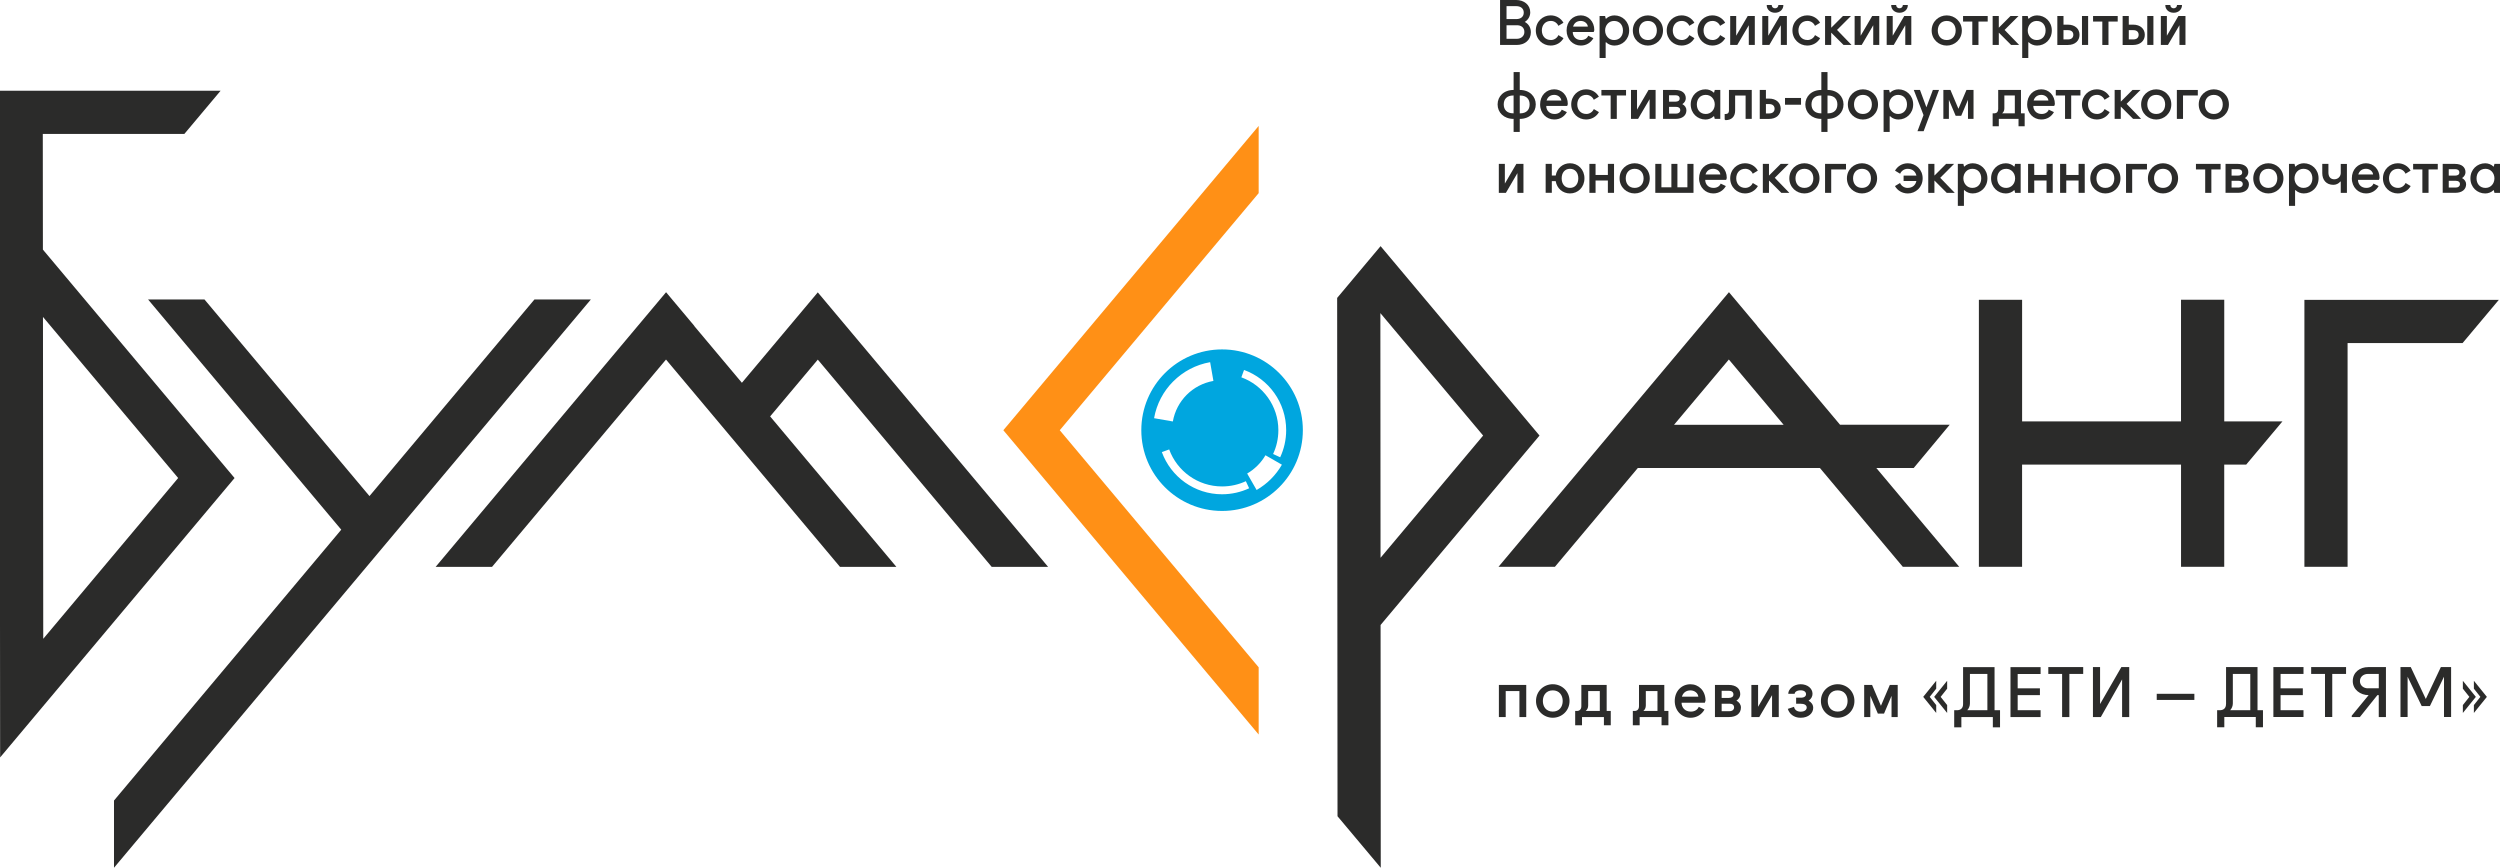 <?xml version="1.0" encoding="UTF-8"?> <!-- Creator: CorelDRAW --> <svg xmlns="http://www.w3.org/2000/svg" xmlns:xlink="http://www.w3.org/1999/xlink" xmlns:xodm="http://www.corel.com/coreldraw/odm/2003" xml:space="preserve" width="117.107mm" height="40.649mm" style="shape-rendering:geometricPrecision; text-rendering:geometricPrecision; image-rendering:optimizeQuality; fill-rule:evenodd; clip-rule:evenodd" viewBox="0 0 116.782 40.536"> <defs> <style type="text/css"> <![CDATA[ .fil0 {fill:#2B2B2A} .fil2 {fill:#FF9016} .fil3 {fill:#00A6DF} .fil1 {fill:#2B2B2A;fill-rule:nonzero} ]]> </style> </defs> <g id="Слой_x0020_1">  <g id="_105553209731872"> <path class="fil0" d="M10.304 4.238l-10.304 0 0 24.817 0.006 6.326 10.951 -13.051 -8.953 -10.67 -0.005 -5.403 6.612 0 1.694 -2.019zm27.899 12.559l-2.228 2.654 5.897 7.028 -2.635 0 -8.126 -9.684 -8.126 9.684 -2.635 0 10.764 -12.829 1.317 1.57 -0.004 0.005 2.229 2.656 3.545 -4.224 10.759 12.823 -2.635 0 -8.125 -9.683zm-12.718 -0.288l-20.16 24.026 0 -3.14 0.777 -0.926 0 -0 9.839 -11.726 -9.025 -10.755 2.635 0 7.708 9.185 7.707 -9.185 2.635 0 -2.116 2.521zm-23.479 -1.706l6.316 7.526 -6.302 7.511 -0.013 -15.037z"></path> <path class="fil1" d="M116.169 32.552l-0.607 -0.751 0 0.368 0.304 0.384 -0.304 0.383 0 0.368 0.607 -0.751zm-1.122 -0.751l0 0.368 0.304 0.384 -0.304 0.383 0 0.368 0.607 -0.751 -0.607 -0.751zm-1.731 0.85l-0.703 -1.49 -0.48 0 0 2.333 0.333 0 0 -1.883 0.658 1.371 0.384 0 0.658 -1.371 0 1.883 0.332 0 0 -2.333 -0.479 0 -0.703 1.49zm-2.709 -0.498c-0.192,0 -0.368,-0.128 -0.368,-0.336 0,-0.208 0.176,-0.336 0.368,-0.336l0.512 0 0 0.671 -0.512 0zm0.038 0.319l-0.789 0.959 0 0.064 0.38 0 0.818 -1.023 0.064 0 0 1.023 0.336 0 0 -2.333 -0.831 0c-0.384,0 -0.719,0.24 -0.719,0.655 0,0.399 0.358,0.655 0.742,0.655zm-2.683 -0.991l0.645 0 0 2.013 0.339 0 0 -2.013 0.645 0 0 -0.32 -1.63 0 0 0.32zm-1.766 2.013l1.407 0 0 -0.319 -1.071 0 0 -0.703 1.039 0 0 -0.319 -1.039 0 0 -0.671 1.071 0 0 -0.32 -1.407 0 0 2.333zm-2.018 -0.319c0.076,-0.083 0.124,-0.195 0.124,-0.319l0 -1.375 0.815 0 0 1.694 -0.939 0zm-0.195 -0.287c0,0.182 -0.102,0.278 -0.262,0.287l-0.153 0 0 0.799 0.336 0 0 -0.48 1.47 0 0 0.48 0.336 0 0 -0.799 -0.255 0 0 -2.014 -1.47 0 0 1.726zm-3.236 -0.192l1.758 0 0 -0.288 -1.758 0 0 0.288zm-2.648 -1.534l-0.332 0 0 2.333 0.368 0 0.994 -1.758 0 1.758 0.333 0 0 -2.333 -0.368 0 -0.994 1.726 0 -1.726zm-2.418 0.32l0.646 0 0 2.013 0.339 0 0 -2.013 0.646 0 0 -0.32 -1.63 0 0 0.32zm-1.766 2.013l1.407 0 0 -0.319 -1.071 0 0 -0.703 1.039 0 0 -0.319 -1.039 0 0 -0.671 1.071 0 0 -0.32 -1.407 0 0 2.333zm-2.019 -0.319c0.077,-0.083 0.125,-0.195 0.125,-0.319l0 -1.375 0.815 0 0 1.694 -0.94 0zm-0.195 -0.287c0,0.182 -0.102,0.278 -0.262,0.287l-0.153 0 0 0.799 0.335 0 0 -0.48 1.47 0 0 0.48 0.336 0 0 -0.799 -0.256 0 0 -2.014 -1.47 0 0 1.726zm-1.255 0.415l0 -0.368 -0.304 -0.383 0.304 -0.384 0 -0.368 -0.607 0.751 0.607 0.751zm-0.096 -0.751l0.607 0.751 0 -0.368 -0.304 -0.383 0.304 -0.384 0 -0.368 -0.607 0.751zm-2.486 0.419l-0.415 -0.978 -0.368 0 0 1.502 0.287 0 0 -0.991 0.352 0.831 0.288 0 0.351 -0.831 0 0.991 0.288 0 0 -1.502 -0.368 0 -0.416 0.978zm-2.485 -0.227c0,-0.272 0.16,-0.496 0.463,-0.496 0.304,0 0.464,0.224 0.464,0.496 0,0.272 -0.16,0.495 -0.464,0.495 -0.304,0 -0.463,-0.224 -0.463,-0.495zm-0.319 0c0,0.463 0.368,0.783 0.783,0.783 0.415,0 0.783,-0.32 0.783,-0.783 0,-0.464 -0.368,-0.783 -0.783,-0.783 -0.415,0 -0.783,0.319 -0.783,0.783zm-1.159 0.128l0.208 0c0.176,0 0.288,0.064 0.288,0.176 0,0.096 -0.08,0.195 -0.288,0.195 -0.192,0 -0.288,-0.115 -0.304,-0.227l-0.291 0.096c0.067,0.224 0.275,0.416 0.595,0.416 0.383,0 0.591,-0.224 0.591,-0.464 0,-0.147 -0.086,-0.262 -0.217,-0.333 0.118,-0.077 0.185,-0.195 0.185,-0.323 0,-0.255 -0.239,-0.447 -0.559,-0.447 -0.32,0 -0.575,0.224 -0.575,0.447l0.3 0c0,-0.08 0.1,-0.163 0.275,-0.163 0.176,0 0.256,0.083 0.256,0.179 0,0.096 -0.08,0.166 -0.239,0.166l-0.224 0 0 0.281zm-2.089 0.623l0.368 0 0.598 -1.023 0 1.023 0.313 0 0 -1.502 -0.368 0 -0.598 1.023 0 -1.023 -0.313 0 0 1.502zm-1.389 -0.895l0 -0.332 0.342 0c0.128,0 0.208,0.061 0.208,0.172 0,0.112 -0.096,0.16 -0.208,0.16l-0.342 0zm0 0.62l0 -0.348 0.374 0c0.112,0 0.207,0.048 0.207,0.176 0,0.096 -0.08,0.172 -0.207,0.172l-0.374 0zm-0.313 0.275l0.655 0c0.351,0 0.559,-0.175 0.559,-0.447 0,-0.131 -0.077,-0.246 -0.211,-0.319 0.115,-0.074 0.179,-0.186 0.179,-0.304 0,-0.256 -0.192,-0.431 -0.543,-0.431l-0.639 0 0 1.502zm-1.143 -1.246c0.192,0 0.351,0.128 0.367,0.294l-0.767 0c0.048,-0.166 0.176,-0.294 0.4,-0.294zm0.671 0.576l0.032 -0.096c0,-0.464 -0.319,-0.767 -0.703,-0.767 -0.415,0 -0.735,0.319 -0.735,0.783 0,0.463 0.335,0.783 0.735,0.783 0.304,0 0.527,-0.16 0.655,-0.384l-0.269 -0.128c-0.048,0.128 -0.179,0.224 -0.371,0.224 -0.272,0 -0.431,-0.192 -0.431,-0.415l1.087 0zm-2.872 0.383c0.07,-0.057 0.115,-0.141 0.115,-0.256l0 -0.671 0.544 0 0 0.927 -0.658 0zm-0.492 0.671l0.319 0 0 -0.384 1.023 0 0 0.384 0.32 0 0 -0.671 -0.192 0 0 -1.214 -1.182 0 0 0.991c0,0.138 -0.073,0.217 -0.189,0.224l-0.099 0 0 0.671zm-2.201 -0.671c0.07,-0.057 0.115,-0.141 0.115,-0.256l0 -0.671 0.543 0 0 0.927 -0.658 0zm-0.492 0.671l0.319 0 0 -0.384 1.023 0 0 0.384 0.32 0 0 -0.671 -0.191 0 0 -1.214 -1.183 0 0 0.991c0,0.138 -0.073,0.217 -0.189,0.224l-0.099 0 0 0.671zm-1.51 -1.135c0,-0.272 0.16,-0.496 0.463,-0.496 0.304,0 0.464,0.224 0.464,0.496 0,0.272 -0.16,0.495 -0.464,0.495 -0.304,0 -0.463,-0.224 -0.463,-0.495zm-0.32 0c0,0.463 0.368,0.783 0.783,0.783 0.415,0 0.783,-0.32 0.783,-0.783 0,-0.464 -0.368,-0.783 -0.783,-0.783 -0.415,0 -0.783,0.319 -0.783,0.783zm-1.734 0.751l0.319 0 0 -1.214 0.64 0 0 1.214 0.319 0 0 -1.502 -1.278 0 0 1.502z"></path> <polygon class="fil2" points="46.869,20.097 58.796,34.312 58.796,31.172 49.504,20.097 58.796,9.022 58.796,5.882 "></polygon> <path class="fil0" d="M64.481 14.626l0.008 11.43 4.792 -5.71 -4.8 -5.72zm7.434 5.72l-7.424 8.848 0.008 11.342 -2.02 -2.407 -0.017 -24.212 0.712 -0.849 0.069 -0.083 0 0 1.248 -1.487 7.424 8.848zm34.706 -0.661l-2.72 0 0 -5.683 -2.02 0 0 5.683 -7.423 0 0 -5.682 -2.019 0 0 0.297 0 12.176 2.018 0 -0 -4.773 7.425 0 0 4.773 2.018 0 0 -4.773 1.026 0 1.694 -2.019zm8.411 -3.658l-5.37 0 0 10.45 -2.017 0 -0 -12.171 0 -0.297 9.08 0 -0 0.001 -1.692 2.017zm-30.02 5.833l-8.504 0 -3.874 4.617 -2.635 0 10.765 -12.829 1.317 1.57 -0.004 0.004 3.877 4.619c1.707,0 3.415,0 5.122,0l-1.681 2.02 -1.747 0 3.873 4.616 -2.635 0 -3.874 -4.617zm-6.811 -2.018l5.117 0 -2.559 -3.049 -2.559 3.049zm-6.286 0.504l0 0z"></path> <path class="fil3" d="M59.369 22.376l0 0.001c-0.195,0.195 -0.42,0.367 -0.669,0.512l-0.442 -0.769c0.172,-0.099 0.335,-0.225 0.482,-0.372l0.001 0.001c0.145,-0.146 0.271,-0.308 0.372,-0.483l0.768 0.441c-0.142,0.247 -0.315,0.472 -0.512,0.669zm-2.282 0.713c-1.293,0 -2.395,-0.821 -2.814,-1.97l0.343 -0.125c0.367,1.009 1.335,1.729 2.47,1.729 0.397,0 0.774,-0.088 1.111,-0.245l0.154 0.331c-0.385,0.179 -0.813,0.28 -1.266,0.28zm-2.281 -5.273l0.002 -0.002c0.458,-0.458 1.053,-0.779 1.721,-0.896l0.153 0.876c-0.484,0.085 -0.915,0.317 -1.247,0.648 -0.331,0.332 -0.563,0.763 -0.648,1.246l-0.877 -0.153c0.117,-0.667 0.438,-1.263 0.896,-1.721zm3.305 -0.535c1.149,0.418 1.97,1.52 1.97,2.814 0,0.452 -0.101,0.881 -0.28,1.266l-0.331 -0.154c0.158,-0.338 0.246,-0.714 0.246,-1.111 0,-1.135 -0.721,-2.103 -1.729,-2.47l0.125 -0.343zm-1.024 -0.959c-2.083,0 -3.773,1.69 -3.773,3.773 0,2.083 1.69,3.773 3.773,3.773 2.083,0 3.773,-1.69 3.773,-3.773 0,-2.083 -1.69,-3.773 -3.773,-3.773z"></path> <path class="fil1" d="M70.863 1.812c0.172,0 0.345,-0.115 0.345,-0.316 0,-0.231 -0.173,-0.317 -0.345,-0.317l-0.489 0 0 0.633 0.489 0zm-0.029 -0.921c0.173,0 0.345,-0.086 0.345,-0.302 0,-0.216 -0.173,-0.302 -0.345,-0.302l-0.46 0 0 0.604 0.46 0zm-0.762 -0.892l0.748 0c0.374,0 0.662,0.23 0.662,0.576 0,0.192 -0.101,0.353 -0.256,0.449 0.172,0.089 0.285,0.256 0.285,0.486 0,0.36 -0.288,0.59 -0.662,0.59l-0.777 0 0 -2.1z"></path> <path class="fil1" d="M72.446 1.87c0.172,0 0.305,-0.115 0.351,-0.231l0.239 0.144c-0.112,0.202 -0.331,0.345 -0.604,0.345 -0.362,0 -0.69,-0.288 -0.69,-0.705 0,-0.417 0.328,-0.705 0.69,-0.705 0.273,0 0.489,0.144 0.601,0.345l-0.238 0.144c-0.046,-0.115 -0.176,-0.23 -0.348,-0.23 -0.273,0 -0.423,0.202 -0.423,0.446 0,0.244 0.149,0.446 0.423,0.446z"></path> <path class="fil1" d="M73.483 1.243l0.69 0c-0.015,-0.15 -0.158,-0.265 -0.331,-0.265 -0.201,0 -0.316,0.115 -0.359,0.265zm-0.015 0.253c0,0.201 0.143,0.374 0.388,0.374 0.173,0 0.291,-0.087 0.334,-0.202l0.242 0.115c-0.115,0.202 -0.317,0.345 -0.59,0.345 -0.359,0 -0.662,-0.288 -0.662,-0.705 0,-0.417 0.288,-0.705 0.662,-0.705 0.345,0 0.633,0.274 0.633,0.691l-0.029 0.087 -0.978 0z"></path> <path class="fil1" d="M75.396 1.87c0.273,0 0.417,-0.202 0.417,-0.446 0,-0.244 -0.144,-0.446 -0.417,-0.446 -0.244,0 -0.417,0.202 -0.417,0.446 0,0.244 0.173,0.446 0.417,0.446zm-0.676 -1.122l0.259 0 0.026 0.115 0.018 0.015 0.015 -0.015c0.086,-0.086 0.23,-0.144 0.374,-0.144 0.374,0 0.691,0.288 0.691,0.705 0,0.417 -0.317,0.705 -0.691,0.705 -0.141,0 -0.287,-0.058 -0.374,-0.144l-0.015 -0.015 -0.018 0.015 0 0.725 -0.284 0 0 -1.962z"></path> <path class="fil1" d="M76.979 1.87c0.273,0 0.417,-0.202 0.417,-0.446 0,-0.244 -0.144,-0.446 -0.417,-0.446 -0.273,0 -0.417,0.202 -0.417,0.446 0,0.244 0.144,0.446 0.417,0.446zm0 -1.151c0.374,0 0.705,0.288 0.705,0.705 0,0.417 -0.331,0.705 -0.705,0.705 -0.374,0 -0.705,-0.288 -0.705,-0.705 0,-0.417 0.331,-0.705 0.705,-0.705z"></path> <path class="fil1" d="M78.562 1.87c0.172,0 0.305,-0.115 0.351,-0.231l0.239 0.144c-0.113,0.202 -0.331,0.345 -0.604,0.345 -0.362,0 -0.691,-0.288 -0.691,-0.705 0,-0.417 0.328,-0.705 0.691,-0.705 0.273,0 0.489,0.144 0.601,0.345l-0.238 0.144c-0.046,-0.115 -0.176,-0.23 -0.348,-0.23 -0.273,0 -0.423,0.202 -0.423,0.446 0,0.244 0.15,0.446 0.423,0.446z"></path> <path class="fil1" d="M80.001 1.87c0.172,0 0.305,-0.115 0.351,-0.231l0.239 0.144c-0.113,0.202 -0.331,0.345 -0.604,0.345 -0.362,0 -0.691,-0.288 -0.691,-0.705 0,-0.417 0.328,-0.705 0.691,-0.705 0.273,0 0.489,0.144 0.601,0.345l-0.239 0.144c-0.046,-0.115 -0.175,-0.23 -0.348,-0.23 -0.273,0 -0.423,0.202 -0.423,0.446 0,0.244 0.149,0.446 0.423,0.446z"></path> <polygon class="fil1" points="80.822,0.748 81.103,0.748 81.103,1.669 81.641,0.748 81.972,0.748 81.972,2.1 81.691,2.1 81.691,1.18 81.152,2.1 80.822,2.1 "></polygon> <path class="fil1" d="M82.917 0.596c0.244,0 0.388,-0.173 0.388,-0.345l0 -0.018 -0.233 0 0 0.006c0,0.072 -0.051,0.147 -0.155,0.147 -0.104,0 -0.155,-0.075 -0.155,-0.147l0 -0.006 -0.233 0 0 0.018c0,0.172 0.144,0.345 0.389,0.345zm-0.598 0.152l0.282 0 0 0.921 0.538 -0.921 0.331 0 0 1.352 -0.282 0 0 -0.921 -0.538 0.921 -0.33 0 0 -1.352z"></path> <path class="fil1" d="M84.433 1.87c0.173,0 0.305,-0.115 0.351,-0.231l0.239 0.144c-0.112,0.202 -0.331,0.345 -0.604,0.345 -0.362,0 -0.69,-0.288 -0.69,-0.705 0,-0.417 0.328,-0.705 0.69,-0.705 0.273,0 0.489,0.144 0.601,0.345l-0.238 0.144c-0.046,-0.115 -0.176,-0.23 -0.349,-0.23 -0.273,0 -0.423,0.202 -0.423,0.446 0,0.244 0.149,0.446 0.423,0.446z"></path> <polygon class="fil1" points="86.088,0.748 86.462,0.748 85.812,1.398 86.491,2.1 86.117,2.1 85.541,1.525 85.541,2.1 85.254,2.1 85.254,0.748 85.541,0.748 85.541,1.295 "></polygon> <polygon class="fil1" points="86.635,0.748 86.917,0.748 86.917,1.669 87.455,0.748 87.786,0.748 87.786,2.1 87.504,2.1 87.504,1.18 86.966,2.1 86.635,2.1 "></polygon> <path class="fil1" d="M88.73 0.596c0.245,0 0.389,-0.173 0.389,-0.345l0 -0.018 -0.233 0 0 0.006c0,0.072 -0.052,0.147 -0.155,0.147 -0.104,0 -0.155,-0.075 -0.155,-0.147l0 -0.006 -0.233 0 0 0.018c0,0.172 0.143,0.345 0.388,0.345zm-0.598 0.152l0.282 0 0 0.921 0.538 -0.921 0.331 0 0 1.352 -0.282 0 0 -0.921 -0.538 0.921 -0.331 0 0 -1.352z"></path> <path class="fil1" d="M90.938 1.87c0.273,0 0.417,-0.202 0.417,-0.446 0,-0.244 -0.144,-0.446 -0.417,-0.446 -0.274,0 -0.418,0.202 -0.418,0.446 0,0.244 0.144,0.446 0.418,0.446zm0 -1.151c0.374,0 0.705,0.288 0.705,0.705 0,0.417 -0.331,0.705 -0.705,0.705 -0.374,0 -0.705,-0.288 -0.705,-0.705 0,-0.417 0.331,-0.705 0.705,-0.705z"></path> <polygon class="fil1" points="91.7,0.748 92.851,0.748 92.851,1.007 92.42,1.007 92.42,2.1 92.132,2.1 92.132,1.007 91.7,1.007 "></polygon> <polygon class="fil1" points="93.916,0.748 94.29,0.748 93.64,1.398 94.319,2.1 93.945,2.1 93.37,1.525 93.37,2.1 93.082,2.1 93.082,0.748 93.37,0.748 93.37,1.295 "></polygon> <path class="fil1" d="M95.139 1.87c0.273,0 0.417,-0.202 0.417,-0.446 0,-0.244 -0.145,-0.446 -0.417,-0.446 -0.244,0 -0.417,0.202 -0.417,0.446 0,0.244 0.173,0.446 0.417,0.446zm-0.676 -1.122l0.259 0 0.026 0.115 0.018 0.015 0.015 -0.015c0.086,-0.086 0.23,-0.144 0.374,-0.144 0.374,0 0.691,0.288 0.691,0.705 0,0.417 -0.316,0.705 -0.691,0.705 -0.141,0 -0.288,-0.058 -0.374,-0.144l-0.015 -0.015 -0.018 0.015 0 0.725 -0.285 0 0 -1.962z"></path> <path class="fil1" d="M97.255 0.748l0.287 0 0 1.352 -0.287 0 0 -1.352zm-0.648 1.093c0.158,0 0.244,-0.086 0.244,-0.216 0,-0.129 -0.086,-0.216 -0.244,-0.216l-0.216 0 0 0.432 0.216 0zm-0.503 -1.093l0.288 0 0 0.403 0.201 0c0.345,0 0.547,0.202 0.547,0.475 0,0.273 -0.202,0.475 -0.547,0.475l-0.489 0 0 -1.352z"></path> <polygon class="fil1" points="97.773,0.748 98.924,0.748 98.924,1.007 98.493,1.007 98.493,2.1 98.205,2.1 98.205,1.007 97.773,1.007 "></polygon> <path class="fil1" d="M100.305 0.748l0.287 0 0 1.352 -0.287 0 0 -1.352zm-0.647 1.093c0.158,0 0.244,-0.086 0.244,-0.216 0,-0.129 -0.087,-0.216 -0.244,-0.216l-0.216 0 0 0.432 0.216 0zm-0.504 -1.093l0.288 0 0 0.403 0.201 0c0.345,0 0.547,0.202 0.547,0.475 0,0.273 -0.202,0.475 -0.547,0.475l-0.489 0 0 -1.352z"></path> <path class="fil1" d="M101.538 0.596c0.244,0 0.388,-0.173 0.388,-0.345l0 -0.018 -0.233 0 0 0.006c0,0.072 -0.051,0.147 -0.155,0.147 -0.104,0 -0.156,-0.075 -0.156,-0.147l0 -0.006 -0.233 0 0 0.018c0,0.172 0.144,0.345 0.389,0.345zm-0.599 0.152l0.282 0 0 0.921 0.538 -0.921 0.331 0 0 1.352 -0.282 0 0 -0.921 -0.538 0.921 -0.331 0 0 -1.352z"></path> <path class="fil1" d="M71.007 5.295c0.302,0 0.446,-0.173 0.446,-0.417 0,-0.245 -0.144,-0.417 -0.446,-0.417l-0.015 0 0 0.835 0.015 0zm-0.317 0l0.014 0 0 -0.835 -0.014 0c-0.302,0 -0.446,0.173 -0.446,0.417 0,0.244 0.144,0.417 0.446,0.417zm0.302 0.869l-0.287 0 0 -0.61c-0.46,0 -0.748,-0.302 -0.748,-0.676 0,-0.374 0.288,-0.676 0.748,-0.676l0 -0.835 0.287 0 0 0.835c0.461,0 0.748,0.302 0.748,0.676 0,0.374 -0.288,0.676 -0.748,0.676l0 0.61z"></path> <path class="fil1" d="M72.245 4.697l0.69 0c-0.015,-0.149 -0.158,-0.265 -0.331,-0.265 -0.201,0 -0.316,0.115 -0.359,0.265zm-0.015 0.253c0,0.201 0.144,0.374 0.388,0.374 0.173,0 0.291,-0.087 0.334,-0.202l0.242 0.115c-0.115,0.202 -0.316,0.345 -0.59,0.345 -0.359,0 -0.661,-0.287 -0.661,-0.705 0,-0.417 0.288,-0.705 0.661,-0.705 0.345,0 0.633,0.273 0.633,0.691l-0.029 0.086 -0.978 0z"></path> <path class="fil1" d="M74.101 5.324c0.173,0 0.305,-0.115 0.351,-0.23l0.239 0.143c-0.112,0.202 -0.331,0.345 -0.604,0.345 -0.362,0 -0.691,-0.287 -0.691,-0.705 0,-0.417 0.328,-0.705 0.691,-0.705 0.273,0 0.489,0.144 0.601,0.345l-0.238 0.144c-0.046,-0.115 -0.175,-0.23 -0.348,-0.23 -0.273,0 -0.423,0.201 -0.423,0.446 0,0.244 0.15,0.446 0.423,0.446z"></path> <polygon class="fil1" points="74.806,4.202 75.957,4.202 75.957,4.46 75.525,4.46 75.525,5.554 75.238,5.554 75.238,4.46 74.806,4.46 "></polygon> <polygon class="fil1" points="76.188,4.202 76.47,4.202 76.47,5.122 77.007,4.202 77.338,4.202 77.338,5.554 77.057,5.554 77.057,4.633 76.518,5.554 76.188,5.554 "></polygon> <path class="fil1" d="M78.303 5.306c0.115,0 0.187,-0.069 0.187,-0.155 0,-0.115 -0.086,-0.158 -0.187,-0.158l-0.337 0 0 0.313 0.337 0zm-0.029 -0.558c0.101,0 0.187,-0.043 0.187,-0.144 0,-0.101 -0.072,-0.155 -0.187,-0.155l-0.308 0 0 0.299 0.308 0zm-0.59 -0.546l0.575 0c0.316,0 0.489,0.158 0.489,0.388 0,0.106 -0.057,0.207 -0.161,0.273 0.121,0.066 0.19,0.17 0.19,0.287 0,0.245 -0.186,0.403 -0.503,0.403l-0.59 0 0 -1.352z"></path> <path class="fil1" d="M79.684 4.432c-0.273,0 -0.42,0.201 -0.42,0.446 0,0.244 0.147,0.446 0.42,0.446 0.245,0 0.417,-0.202 0.417,-0.446 0,-0.245 -0.172,-0.446 -0.417,-0.446zm0.676 1.122l-0.259 0 -0.029 -0.115 -0.015 -0.015 -0.015 0.015c-0.086,0.087 -0.23,0.144 -0.374,0.144 -0.374,0 -0.69,-0.287 -0.69,-0.705 0,-0.417 0.316,-0.705 0.69,-0.705 0.144,0 0.288,0.057 0.374,0.144l0.015 0.014 0.015 -0.014 0.029 -0.115 0.259 0 0 1.352z"></path> <path class="fil1" d="M80.764 4.202l1.065 0 0 1.352 -0.287 0 0 -1.093 -0.489 0 0 0.705c0,0.288 -0.173,0.446 -0.446,0.446l-0.043 -0.029 0 -0.259 0.057 0c0.086,0 0.143,-0.057 0.143,-0.144l0 -0.978z"></path> <path class="fil1" d="M82.649 5.298c0.158,0 0.247,-0.089 0.247,-0.218 0,-0.129 -0.089,-0.218 -0.247,-0.218l-0.158 0 0 0.437 0.158 0zm-0.446 -1.096l0.288 0 0 0.403 0.144 0c0.345,0 0.547,0.201 0.547,0.475 0,0.273 -0.202,0.475 -0.547,0.475l-0.432 0 0 -1.352z"></path> <polygon class="fil1" points="83.383,4.576 84.131,4.576 84.131,4.892 83.383,4.892 "></polygon> <path class="fil1" d="M85.383 5.295c0.302,0 0.446,-0.173 0.446,-0.417 0,-0.245 -0.144,-0.417 -0.446,-0.417l-0.015 0 0 0.835 0.015 0zm-0.317 0l0.015 0 0 -0.835 -0.015 0c-0.302,0 -0.446,0.173 -0.446,0.417 0,0.244 0.144,0.417 0.446,0.417zm0.302 0.869l-0.288 0 0 -0.61c-0.46,0 -0.748,-0.302 -0.748,-0.676 0,-0.374 0.288,-0.676 0.748,-0.676l0 -0.835 0.288 0 0 0.835c0.46,0 0.748,0.302 0.748,0.676 0,0.374 -0.288,0.676 -0.748,0.676l0 0.61z"></path> <path class="fil1" d="M87.023 5.324c0.273,0 0.417,-0.202 0.417,-0.446 0,-0.245 -0.144,-0.446 -0.417,-0.446 -0.274,0 -0.417,0.201 -0.417,0.446 0,0.244 0.144,0.446 0.417,0.446zm0 -1.151c0.374,0 0.705,0.287 0.705,0.705 0,0.417 -0.331,0.705 -0.705,0.705 -0.374,0 -0.705,-0.287 -0.705,-0.705 0,-0.417 0.331,-0.705 0.705,-0.705z"></path> <path class="fil1" d="M88.664 5.324c0.273,0 0.417,-0.202 0.417,-0.446 0,-0.245 -0.144,-0.446 -0.417,-0.446 -0.244,0 -0.418,0.201 -0.418,0.446 0,0.244 0.173,0.446 0.418,0.446zm-0.676 -1.122l0.259 0 0.026 0.115 0.017 0.014 0.015 -0.014c0.086,-0.087 0.23,-0.144 0.374,-0.144 0.374,0 0.691,0.287 0.691,0.705 0,0.417 -0.317,0.705 -0.691,0.705 -0.141,0 -0.288,-0.057 -0.374,-0.144l-0.015 -0.015 -0.017 0.015 0 0.725 -0.285 0 0 -1.962z"></path> <polygon class="fil1" points="90.29,4.202 90.577,4.202 89.858,6.13 89.57,6.13 89.853,5.376 89.398,4.202 89.688,4.202 89.988,5.013 "></polygon> <polygon class="fil1" points="91.859,4.202 92.189,4.202 92.189,5.554 91.93,5.554 91.93,4.662 91.614,5.41 91.355,5.41 91.038,4.662 91.038,5.554 90.78,5.554 90.78,4.202 91.111,4.202 91.484,5.082 "></polygon> <path class="fil1" d="M94.118 5.295l0 -0.835 -0.489 0 0 0.604c0,0.103 -0.04,0.178 -0.104,0.23l0.593 0zm-1.036 0l0.089 0c0.103,-0.006 0.17,-0.078 0.17,-0.202l0 -0.892 1.064 0 0 1.093 0.173 0 0 0.604 -0.287 0 0 -0.345 -0.921 0 0 0.345 -0.288 0 0 -0.604z"></path> <path class="fil1" d="M94.996 4.697l0.691 0c-0.014,-0.149 -0.158,-0.265 -0.331,-0.265 -0.201,0 -0.316,0.115 -0.36,0.265zm-0.014 0.253c0,0.201 0.144,0.374 0.388,0.374 0.173,0 0.291,-0.087 0.334,-0.202l0.242 0.115c-0.115,0.202 -0.316,0.345 -0.59,0.345 -0.36,0 -0.662,-0.287 -0.662,-0.705 0,-0.417 0.288,-0.705 0.662,-0.705 0.345,0 0.633,0.273 0.633,0.691l-0.029 0.086 -0.978 0z"></path> <polygon class="fil1" points="96.032,4.202 97.183,4.202 97.183,4.46 96.751,4.46 96.751,5.554 96.464,5.554 96.464,4.46 96.032,4.46 "></polygon> <path class="fil1" d="M97.96 5.324c0.172,0 0.305,-0.115 0.351,-0.23l0.238 0.143c-0.112,0.202 -0.331,0.345 -0.604,0.345 -0.363,0 -0.691,-0.287 -0.691,-0.705 0,-0.417 0.328,-0.705 0.691,-0.705 0.273,0 0.489,0.144 0.601,0.345l-0.238 0.144c-0.046,-0.115 -0.176,-0.23 -0.348,-0.23 -0.274,0 -0.423,0.201 -0.423,0.446 0,0.244 0.149,0.446 0.423,0.446z"></path> <polygon class="fil1" points="99.615,4.202 99.989,4.202 99.339,4.852 100.018,5.554 99.644,5.554 99.068,4.979 99.068,5.554 98.781,5.554 98.781,4.202 99.068,4.202 99.068,4.748 "></polygon> <path class="fil1" d="M100.723 5.324c0.273,0 0.417,-0.202 0.417,-0.446 0,-0.245 -0.144,-0.446 -0.417,-0.446 -0.273,0 -0.417,0.201 -0.417,0.446 0,0.244 0.144,0.446 0.417,0.446zm0 -1.151c0.374,0 0.705,0.287 0.705,0.705 0,0.417 -0.331,0.705 -0.705,0.705 -0.374,0 -0.705,-0.287 -0.705,-0.705 0,-0.417 0.331,-0.705 0.705,-0.705z"></path> <polygon class="fil1" points="101.687,4.202 102.666,4.202 102.666,4.46 101.975,4.46 101.975,5.554 101.687,5.554 "></polygon> <path class="fil1" d="M103.414 5.324c0.273,0 0.417,-0.202 0.417,-0.446 0,-0.245 -0.144,-0.446 -0.417,-0.446 -0.274,0 -0.417,0.201 -0.417,0.446 0,0.244 0.144,0.446 0.417,0.446zm0 -1.151c0.374,0 0.705,0.287 0.705,0.705 0,0.417 -0.331,0.705 -0.705,0.705 -0.374,0 -0.705,-0.287 -0.705,-0.705 0,-0.417 0.331,-0.705 0.705,-0.705z"></path> <polygon class="fil1" points="70.014,7.655 70.296,7.655 70.296,8.576 70.834,7.655 71.165,7.655 71.165,9.008 70.883,9.008 70.883,8.087 70.345,9.008 70.014,9.008 "></polygon> <path class="fil1" d="M73.338 8.777c0.245,0 0.389,-0.187 0.389,-0.446 0,-0.259 -0.144,-0.446 -0.389,-0.446 -0.244,0 -0.388,0.187 -0.388,0.446 0,0.259 0.144,0.446 0.388,0.446zm-1.136 -1.122l0.288 0 0 0.546 0.181 0c0.058,-0.345 0.334,-0.575 0.667,-0.575 0.374,0 0.676,0.288 0.676,0.705 0,0.417 -0.302,0.705 -0.676,0.705 -0.334,0 -0.61,-0.23 -0.667,-0.575l-0.181 0 0 0.546 -0.288 0 0 -1.352z"></path> <polygon class="fil1" points="74.245,7.655 74.533,7.655 74.533,8.173 75.108,8.173 75.108,7.655 75.396,7.655 75.396,9.008 75.108,9.008 75.108,8.432 74.533,8.432 74.533,9.008 74.245,9.008 "></polygon> <path class="fil1" d="M76.36 8.777c0.274,0 0.417,-0.201 0.417,-0.446 0,-0.244 -0.143,-0.446 -0.417,-0.446 -0.273,0 -0.417,0.202 -0.417,0.446 0,0.244 0.143,0.446 0.417,0.446zm0 -1.151c0.374,0 0.705,0.288 0.705,0.705 0,0.417 -0.331,0.705 -0.705,0.705 -0.374,0 -0.705,-0.287 -0.705,-0.705 0,-0.417 0.331,-0.705 0.705,-0.705z"></path> <polygon class="fil1" points="78.823,7.655 79.108,7.655 79.108,9.008 77.324,9.008 77.324,7.655 77.609,7.655 77.609,8.749 78.075,8.749 78.075,7.655 78.357,7.655 78.357,8.749 78.823,8.749 "></polygon> <path class="fil1" d="M79.67 8.15l0.691 0c-0.014,-0.149 -0.158,-0.265 -0.331,-0.265 -0.201,0 -0.317,0.115 -0.36,0.265zm-0.014 0.253c0,0.202 0.144,0.374 0.388,0.374 0.173,0 0.291,-0.086 0.334,-0.201l0.242 0.115c-0.115,0.201 -0.317,0.345 -0.59,0.345 -0.36,0 -0.661,-0.287 -0.661,-0.705 0,-0.417 0.287,-0.705 0.661,-0.705 0.345,0 0.633,0.273 0.633,0.69l-0.029 0.087 -0.978 0z"></path> <path class="fil1" d="M81.526 8.777c0.172,0 0.305,-0.115 0.351,-0.23l0.239 0.144c-0.113,0.201 -0.331,0.345 -0.604,0.345 -0.362,0 -0.69,-0.287 -0.69,-0.705 0,-0.417 0.328,-0.705 0.69,-0.705 0.273,0 0.489,0.144 0.601,0.345l-0.238 0.144c-0.046,-0.115 -0.176,-0.23 -0.348,-0.23 -0.274,0 -0.423,0.202 -0.423,0.446 0,0.244 0.149,0.446 0.423,0.446z"></path> <polygon class="fil1" points="83.181,7.655 83.555,7.655 82.905,8.306 83.584,9.008 83.21,9.008 82.634,8.432 82.634,9.008 82.347,9.008 82.347,7.655 82.634,7.655 82.634,8.202 "></polygon> <path class="fil1" d="M84.289 8.777c0.273,0 0.417,-0.201 0.417,-0.446 0,-0.244 -0.143,-0.446 -0.417,-0.446 -0.273,0 -0.417,0.202 -0.417,0.446 0,0.244 0.144,0.446 0.417,0.446zm0 -1.151c0.374,0 0.705,0.288 0.705,0.705 0,0.417 -0.331,0.705 -0.705,0.705 -0.374,0 -0.705,-0.287 -0.705,-0.705 0,-0.417 0.331,-0.705 0.705,-0.705z"></path> <polygon class="fil1" points="85.254,7.655 86.232,7.655 86.232,7.915 85.541,7.915 85.541,9.008 85.254,9.008 "></polygon> <path class="fil1" d="M86.98 8.777c0.273,0 0.417,-0.201 0.417,-0.446 0,-0.244 -0.144,-0.446 -0.417,-0.446 -0.274,0 -0.418,0.202 -0.418,0.446 0,0.244 0.144,0.446 0.418,0.446zm0 -1.151c0.374,0 0.705,0.288 0.705,0.705 0,0.417 -0.331,0.705 -0.705,0.705 -0.374,0 -0.705,-0.287 -0.705,-0.705 0,-0.417 0.331,-0.705 0.705,-0.705z"></path> <path class="fil1" d="M88.923 8.202l0.598 0c-0.043,-0.19 -0.187,-0.316 -0.412,-0.316 -0.172,0 -0.302,0.115 -0.348,0.23l-0.239 -0.144c0.113,-0.201 0.328,-0.345 0.601,-0.345 0.363,0 0.69,0.288 0.69,0.705 0,0.417 -0.328,0.705 -0.69,0.705 -0.273,0 -0.492,-0.144 -0.604,-0.345l0.238 -0.144c0.046,0.115 0.179,0.23 0.351,0.23 0.228,0 0.371,-0.129 0.412,-0.322l-0.598 0 0 -0.253z"></path> <polygon class="fil1" points="90.909,7.655 91.282,7.655 90.633,8.306 91.311,9.008 90.937,9.008 90.362,8.432 90.362,9.008 90.074,9.008 90.074,7.655 90.362,7.655 90.362,8.202 "></polygon> <path class="fil1" d="M92.132 8.777c0.273,0 0.417,-0.201 0.417,-0.446 0,-0.244 -0.144,-0.446 -0.417,-0.446 -0.244,0 -0.417,0.202 -0.417,0.446 0,0.244 0.173,0.446 0.417,0.446zm-0.676 -1.122l0.259 0 0.026 0.115 0.018 0.014 0.014 -0.014c0.087,-0.086 0.23,-0.144 0.374,-0.144 0.374,0 0.691,0.288 0.691,0.705 0,0.417 -0.317,0.705 -0.691,0.705 -0.141,0 -0.287,-0.057 -0.374,-0.144l-0.014 -0.015 -0.018 0.015 0 0.725 -0.285 0 0 -1.962z"></path> <path class="fil1" d="M93.715 7.886c-0.273,0 -0.42,0.202 -0.42,0.446 0,0.244 0.146,0.446 0.42,0.446 0.244,0 0.417,-0.201 0.417,-0.446 0,-0.244 -0.173,-0.446 -0.417,-0.446zm0.676 1.122l-0.259 0 -0.029 -0.115 -0.015 -0.015 -0.014 0.015c-0.087,0.087 -0.231,0.144 -0.374,0.144 -0.374,0 -0.691,-0.287 -0.691,-0.705 0,-0.417 0.317,-0.705 0.691,-0.705 0.144,0 0.288,0.058 0.374,0.144l0.014 0.014 0.015 -0.014 0.029 -0.115 0.259 0 0 1.352z"></path> <polygon class="fil1" points="94.737,7.655 95.025,7.655 95.025,8.173 95.6,8.173 95.6,7.655 95.888,7.655 95.888,9.008 95.6,9.008 95.6,8.432 95.025,8.432 95.025,9.008 94.737,9.008 "></polygon> <polygon class="fil1" points="96.233,7.655 96.521,7.655 96.521,8.173 97.096,8.173 97.096,7.655 97.384,7.655 97.384,9.008 97.096,9.008 97.096,8.432 96.521,8.432 96.521,9.008 96.233,9.008 "></polygon> <path class="fil1" d="M98.348 8.777c0.273,0 0.417,-0.201 0.417,-0.446 0,-0.244 -0.144,-0.446 -0.417,-0.446 -0.273,0 -0.417,0.202 -0.417,0.446 0,0.244 0.143,0.446 0.417,0.446zm0 -1.151c0.374,0 0.705,0.288 0.705,0.705 0,0.417 -0.33,0.705 -0.705,0.705 -0.374,0 -0.705,-0.287 -0.705,-0.705 0,-0.417 0.332,-0.705 0.705,-0.705z"></path> <polygon class="fil1" points="99.313,7.655 100.291,7.655 100.291,7.915 99.6,7.915 99.6,9.008 99.313,9.008 "></polygon> <path class="fil1" d="M101.04 8.777c0.273,0 0.417,-0.201 0.417,-0.446 0,-0.244 -0.144,-0.446 -0.417,-0.446 -0.274,0 -0.418,0.202 -0.418,0.446 0,0.244 0.144,0.446 0.418,0.446zm0 -1.151c0.374,0 0.705,0.288 0.705,0.705 0,0.417 -0.331,0.705 -0.705,0.705 -0.374,0 -0.705,-0.287 -0.705,-0.705 0,-0.417 0.331,-0.705 0.705,-0.705z"></path> <polygon class="fil1" points="102.579,7.655 103.73,7.655 103.73,7.915 103.299,7.915 103.299,9.008 103.011,9.008 103.011,7.915 102.579,7.915 "></polygon> <path class="fil1" d="M104.58 8.76c0.115,0 0.186,-0.069 0.186,-0.155 0,-0.115 -0.086,-0.158 -0.186,-0.158l-0.337 0 0 0.313 0.337 0zm-0.029 -0.558c0.101,0 0.187,-0.043 0.187,-0.143 0,-0.101 -0.072,-0.156 -0.187,-0.156l-0.308 0 0 0.299 0.308 0zm-0.59 -0.546l0.575 0c0.317,0 0.489,0.158 0.489,0.388 0,0.106 -0.057,0.207 -0.161,0.273 0.121,0.067 0.19,0.17 0.19,0.288 0,0.244 -0.187,0.402 -0.503,0.402l-0.59 0 0 -1.352z"></path> <path class="fil1" d="M105.961 8.777c0.273,0 0.417,-0.201 0.417,-0.446 0,-0.244 -0.144,-0.446 -0.417,-0.446 -0.274,0 -0.417,0.202 -0.417,0.446 0,0.244 0.143,0.446 0.417,0.446zm0 -1.151c0.374,0 0.705,0.288 0.705,0.705 0,0.417 -0.331,0.705 -0.705,0.705 -0.374,0 -0.705,-0.287 -0.705,-0.705 0,-0.417 0.331,-0.705 0.705,-0.705z"></path> <path class="fil1" d="M107.601 8.777c0.273,0 0.417,-0.201 0.417,-0.446 0,-0.244 -0.144,-0.446 -0.417,-0.446 -0.244,0 -0.418,0.202 -0.418,0.446 0,0.244 0.173,0.446 0.418,0.446zm-0.676 -1.122l0.259 0 0.026 0.115 0.017 0.014 0.015 -0.014c0.087,-0.086 0.23,-0.144 0.374,-0.144 0.374,0 0.691,0.288 0.691,0.705 0,0.417 -0.317,0.705 -0.691,0.705 -0.141,0 -0.287,-0.057 -0.374,-0.144l-0.015 -0.015 -0.017 0.015 0 0.725 -0.285 0 0 -1.962z"></path> <path class="fil1" d="M109.631 9.008l-0.288 0 0 -0.518 -0.014 -0.014 -0.015 0.014c-0.072,0.086 -0.187,0.144 -0.316,0.144 -0.332,0 -0.518,-0.23 -0.518,-0.546l0 -0.432 0.287 0 0 0.403c0,0.201 0.101,0.316 0.274,0.316 0.166,0 0.296,-0.121 0.302,-0.287l0 -0.432 0.288 0 0 1.352z"></path> <path class="fil1" d="M110.163 8.15l0.691 0c-0.015,-0.149 -0.158,-0.265 -0.331,-0.265 -0.202,0 -0.317,0.115 -0.36,0.265zm-0.015 0.253c0,0.202 0.144,0.374 0.389,0.374 0.173,0 0.291,-0.086 0.334,-0.201l0.242 0.115c-0.115,0.201 -0.316,0.345 -0.59,0.345 -0.36,0 -0.662,-0.287 -0.662,-0.705 0,-0.417 0.287,-0.705 0.662,-0.705 0.345,0 0.633,0.273 0.633,0.69l-0.029 0.087 -0.978 0z"></path> <path class="fil1" d="M112.02 8.777c0.172,0 0.305,-0.115 0.351,-0.23l0.238 0.144c-0.112,0.201 -0.331,0.345 -0.604,0.345 -0.363,0 -0.691,-0.287 -0.691,-0.705 0,-0.417 0.328,-0.705 0.691,-0.705 0.273,0 0.489,0.144 0.601,0.345l-0.238 0.144c-0.046,-0.115 -0.175,-0.23 -0.348,-0.23 -0.274,0 -0.423,0.202 -0.423,0.446 0,0.244 0.15,0.446 0.423,0.446z"></path> <polygon class="fil1" points="112.724,7.655 113.875,7.655 113.875,7.915 113.444,7.915 113.444,9.008 113.156,9.008 113.156,7.915 112.724,7.915 "></polygon> <path class="fil1" d="M114.725 8.76c0.115,0 0.187,-0.069 0.187,-0.155 0,-0.115 -0.086,-0.158 -0.187,-0.158l-0.337 0 0 0.313 0.337 0zm-0.029 -0.558c0.101,0 0.187,-0.043 0.187,-0.143 0,-0.101 -0.072,-0.156 -0.187,-0.156l-0.308 0 0 0.299 0.308 0zm-0.59 -0.546l0.575 0c0.316,0 0.489,0.158 0.489,0.388 0,0.106 -0.058,0.207 -0.161,0.273 0.121,0.067 0.19,0.17 0.19,0.288 0,0.244 -0.188,0.402 -0.504,0.402l-0.59 0 0 -1.352z"></path> <path class="fil1" d="M116.106 7.886c-0.274,0 -0.42,0.202 -0.42,0.446 0,0.244 0.147,0.446 0.42,0.446 0.244,0 0.416,-0.201 0.416,-0.446 0,-0.244 -0.172,-0.446 -0.416,-0.446zm0.676 -0.23l0 1.352 -0.259 0 -0.029 -0.115 -0.014 -0.015 -0.015 0.015c-0.086,0.087 -0.23,0.144 -0.374,0.144 -0.374,0 -0.691,-0.287 -0.691,-0.705 0,-0.417 0.316,-0.705 0.691,-0.705 0.143,0 0.287,0.058 0.374,0.144l0.015 0.014 0.014 -0.014 0.029 -0.115 0.259 0z"></path> </g> </g> </svg> 